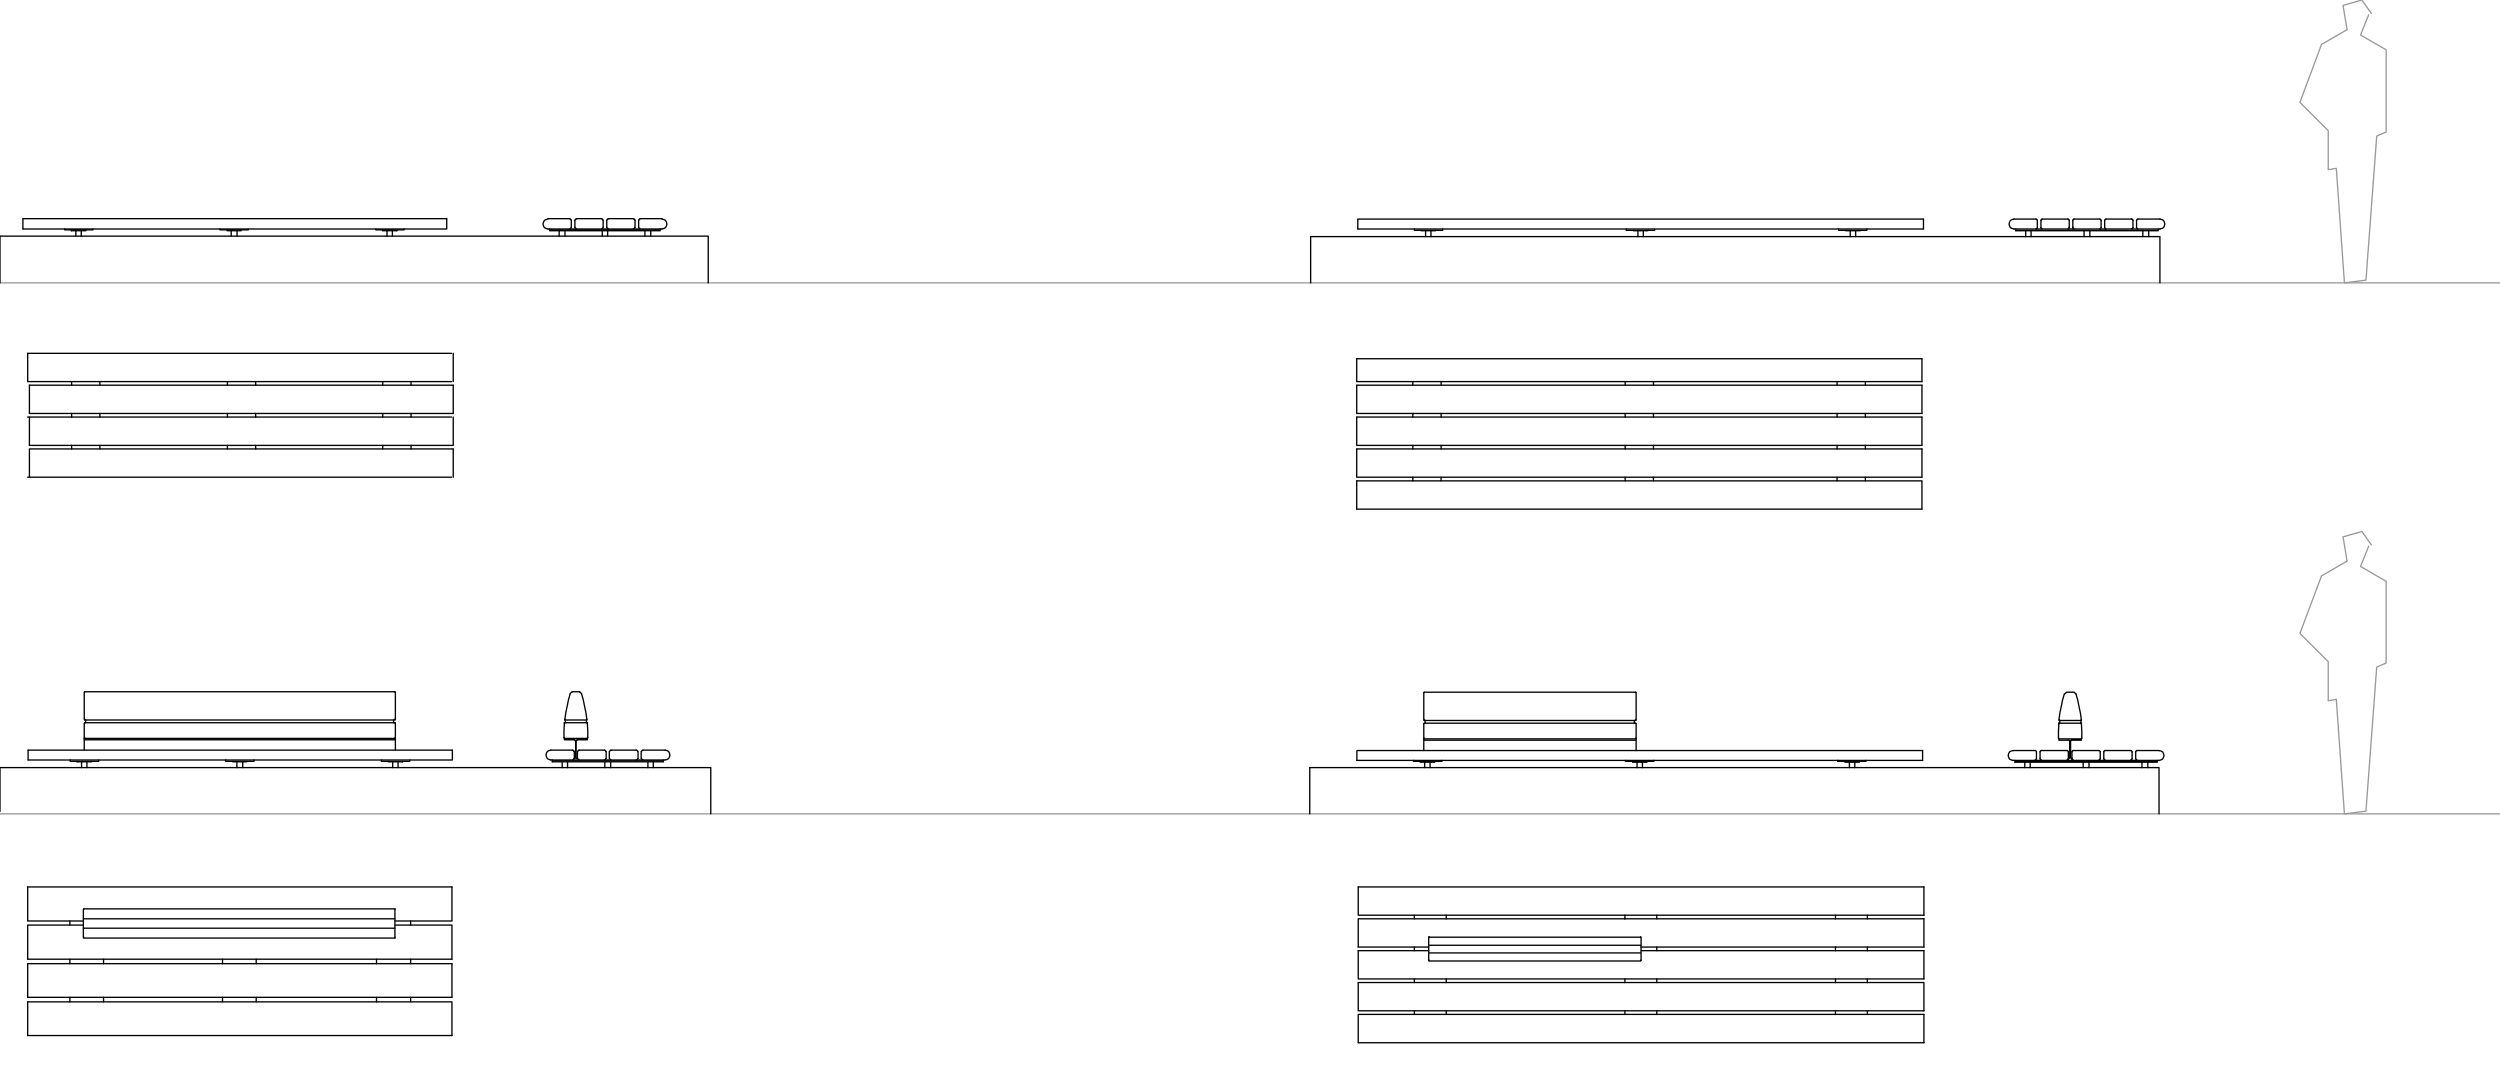 <?xml version="1.0" encoding="UTF-8"?>
<svg xmlns="http://www.w3.org/2000/svg" id="Info_escala" data-name="Info + escala" viewBox="0 0 935.5 400">
  <defs>
    <style>      .cls-1 {        stroke: #010101;      }      .cls-1, .cls-2 {        fill: none;        stroke-linecap: round;        stroke-linejoin: round;        stroke-width: .5px;      }      .cls-2 {        stroke: #989999;      }    </style>
  </defs>
  <polyline class="cls-2" points="887.36 5.04 883.83 0 876.77 2.02 878.28 11.09 868.71 16.63 860.64 38.3 871.23 48.89 871.23 63.5 874.25 63 877.28 105.84 885.34 104.83 889.37 50.9 892.9 49.39 892.9 18.65 883.32 13.1 886.35 5.54"></polyline>
  <line class="cls-2" y1="105.84" x2="935.5" y2="105.84"></line>
  <line class="cls-2" y1="304.54" x2="935.5" y2="304.54"></line>
  <polyline class="cls-2" points="887.36 203.91 883.83 198.87 876.77 200.89 878.28 209.96 868.71 215.5 860.64 237.01 871.23 247.59 871.23 262.21 874.25 261.7 877.28 304.54 885.34 303.54 889.37 249.61 892.9 248.1 892.9 217.52 883.32 211.98 886.35 204.42"></polyline>
  <g>
    <polyline class="cls-1" points="8.57 85.68 104.16 85.68 167.16 85.68 167.16 81.82"></polyline>
    <line class="cls-1" x1="8.57" y1="81.82" x2="8.57" y2="85.68"></line>
    <line class="cls-1" x1="8.57" y1="81.82" x2="167.16" y2="81.82"></line>
    <path class="cls-1" d="M213.27,81.82h-8.23M247.04,85.68v.67M205.71,86.35v-.67M205.71,86.02h41.33M247.04,86.35h-41.33M241.33,86.35v2.02M243.51,88.37v-2.02M209.24,86.35v2.02M211.42,88.37v-2.02M225.37,86.35v2.02M227.38,88.37v-2.02"></path>
    <polyline class="cls-1" points="213.78 82.49 213.78 82.32 213.61 82.15 213.44 81.98 213.27 81.98"></polyline>
    <line class="cls-1" x1="213.78" y1="85.01" x2="213.78" y2="82.49"></line>
    <polyline class="cls-1" points="213.27 85.51 213.44 85.51 213.61 85.34 213.78 85.18 213.78 85.01"></polyline>
    <polyline class="cls-1" points="205.04 81.98 204.37 82.15 203.7 82.49 203.36 83.16 203.19 83.83 203.36 84.5 203.7 85.18 204.37 85.51 205.04 85.68"></polyline>
    <polyline class="cls-1" points="225.7 82.49 225.7 82.32 225.54 82.15 225.37 81.98 225.2 81.98"></polyline>
    <line class="cls-1" x1="225.7" y1="82.49" x2="225.7" y2="85.01"></line>
    <polyline class="cls-1" points="225.2 85.51 225.37 85.51 225.54 85.34 225.7 85.18 225.7 85.01"></polyline>
    <polyline class="cls-1" points="215.12 85.01 215.12 85.18 215.29 85.34 215.46 85.51 215.62 85.51"></polyline>
    <path class="cls-1" d="M215.62,81.82h9.58M215.12,85.01v-2.52"></path>
    <polyline class="cls-1" points="215.62 81.98 215.46 81.98 215.29 82.15 215.12 82.32 215.12 82.49"></polyline>
    <line class="cls-1" x1="247.71" y1="85.68" x2="205.04" y2="85.68"></line>
    <polyline class="cls-1" points="238.98 85.01 238.98 85.18 239.14 85.34 239.31 85.51 239.48 85.51"></polyline>
    <line class="cls-1" x1="238.98" y1="85.01" x2="238.98" y2="82.49"></line>
    <polyline class="cls-1" points="239.48 81.98 239.31 81.98 239.14 82.15 238.98 82.32 238.98 82.49"></polyline>
    <line class="cls-1" x1="239.48" y1="81.82" x2="247.71" y2="81.82"></line>
    <polyline class="cls-1" points="247.71 85.68 248.38 85.51 249.06 85.18 249.39 84.5 249.56 83.83 249.39 83.16 249.06 82.49 248.38 82.15 247.71 81.98"></polyline>
    <polyline class="cls-1" points="237.63 82.49 237.63 82.32 237.46 82.15 237.3 81.98 237.13 81.98"></polyline>
    <line class="cls-1" x1="237.63" y1="82.49" x2="237.63" y2="85.01"></line>
    <polyline class="cls-1" points="237.13 85.51 237.3 85.51 237.46 85.34 237.63 85.18 237.63 85.01"></polyline>
    <line class="cls-1" x1="227.55" y1="81.82" x2="237.13" y2="81.82"></line>
    <polyline class="cls-1" points="227.05 85.01 227.05 85.18 227.22 85.34 227.38 85.51 227.55 85.51"></polyline>
    <line class="cls-1" x1="227.05" y1="85.01" x2="227.05" y2="82.49"></line>
    <polyline class="cls-1" points="227.55 81.98 227.38 81.98 227.22 82.15 227.05 82.32 227.05 82.49"></polyline>
    <polyline class="cls-1" points="0 88.37 265.02 88.37 265.02 105.84"></polyline>
    <path class="cls-1" d="M86.52,86.35v2.02M88.7,88.37v-2.02"></path>
    <polyline class="cls-1" points="90.22 86.02 90.22 86.35 85.01 86.35 85.01 86.02"></polyline>
    <polyline class="cls-1" points="92.9 85.68 92.9 86.02 82.32 86.02 82.32 85.68"></polyline>
    <line class="cls-1" y1="88.37" y2="105.84"></line>
    <path class="cls-1" d="M146.83,86.35v2.02M144.82,88.37v-2.02"></path>
    <polyline class="cls-1" points="143.14 86.02 143.14 86.35 148.51 86.35"></polyline>
    <path class="cls-1" d="M28.39,86.35v2.02M30.41,88.37v-2.02M140.62,85.68v.34M151.2,86.02v-.34M148.51,86.35v-.34M140.62,86.02h10.58"></path>
    <polyline class="cls-1" points="32.09 86.02 32.09 86.35 26.71 86.35"></polyline>
    <path class="cls-1" d="M34.78,85.68v.34M24.19,86.02v-.34M26.71,86.35v-.34M34.78,86.02h-10.58"></path>
  </g>
  <g>
    <path class="cls-1" d="M719.93,366.32v-10.58M534.62,355.74h-26.38M508.25,331.88h211.68M719.93,390.18h-211.68"></path>
    <polyline class="cls-1" points="508.25 355.74 508.25 366.32 719.93 366.32"></polyline>
    <path class="cls-1" d="M719.93,355.74h-105.84M719.93,354.39h-105.84"></path>
    <polyline class="cls-1" points="719.93 343.81 508.25 343.81 508.25 354.39"></polyline>
    <path class="cls-1" d="M534.62,354.39h-26.38M719.93,354.39v-10.58"></path>
    <polyline class="cls-1" points="508.25 367.67 719.93 367.67 719.93 378.25"></polyline>
    <polyline class="cls-1" points="508.25 367.67 508.25 378.25 719.93 378.25"></polyline>
    <path class="cls-1" d="M613.92,350.7h-79.13M614.09,359.43v-8.74M534.62,350.7v8.74M614.09,356.58h-79.46M614.09,353.72h-79.46"></path>
    <line class="cls-1" x1="613.92" y1="350.7" x2="613.92" y2="350.53"></line>
    <line class="cls-1" x1="534.62" y1="350.7" x2="534.62" y2="350.87"></line>
    <line class="cls-1" x1="534.79" y1="350.7" x2="534.79" y2="350.53"></line>
    <line class="cls-1" x1="534.79" y1="359.43" x2="534.79" y2="359.27"></line>
    <line class="cls-1" x1="613.92" y1="359.6" x2="534.79" y2="359.6"></line>
    <line class="cls-1" x1="613.92" y1="359.43" x2="613.92" y2="359.27"></line>
    <polyline class="cls-1" points="719.93 379.59 508.25 379.59 508.25 390.18"></polyline>
    <path class="cls-1" d="M719.93,342.47v-10.58M719.93,379.59v10.58"></path>
    <polyline class="cls-1" points="508.25 331.88 508.25 342.47 719.93 342.47"></polyline>
    <path class="cls-1" d="M619.97,378.25v1.34M619.97,366.32v1.34M619.97,354.39v1.34M619.97,342.47v1.34M698.76,343.81v-1.34M698.76,355.74v-1.34M698.76,367.67v-1.34M698.76,379.59v-1.34"></path>
    <polyline class="cls-1" points="608.04 343.81 608.04 342.63 608.04 342.47"></polyline>
    <line class="cls-1" x1="608.04" y1="343.81" x2="608.04" y2="343.64"></line>
    <polyline class="cls-1" points="608.04 378.25 608.04 378.42 608.04 379.43 608.04 379.59"></polyline>
    <polyline class="cls-1" points="686.83 378.25 686.83 378.42 686.83 379.43 686.83 379.59"></polyline>
    <polyline class="cls-1" points="608.04 366.32 608.04 366.49 608.04 367.67"></polyline>
    <polyline class="cls-1" points="686.83 354.39 686.83 354.56 686.83 355.74"></polyline>
    <polyline class="cls-1" points="686.83 366.32 686.83 366.49 686.83 367.67"></polyline>
    <polyline class="cls-1" points="686.83 342.47 686.83 342.63 686.83 343.81"></polyline>
    <path class="cls-1" d="M529.25,343.81v-1.34M529.25,355.74v-1.34M529.25,367.67v-1.34M529.25,379.59v-1.34"></path>
    <polyline class="cls-1" points="541.18 378.25 541.18 378.42 541.18 379.43 541.18 379.59"></polyline>
    <polyline class="cls-1" points="541.18 366.32 541.18 366.49 541.18 367.67"></polyline>
    <polyline class="cls-1" points="541.18 342.47 541.18 342.63 541.18 343.81"></polyline>
  </g>
  <g>
    <line class="cls-1" x1="508.08" y1="85.68" x2="719.76" y2="85.68"></line>
    <polyline class="cls-1" points="719.76 81.98 508.08 81.98 508.08 85.68"></polyline>
    <path class="cls-1" d="M779.85,86.35v2.18M782.03,88.54v-2.18M758.01,86.35v2.18M760.02,88.54v-2.18M801.85,86.35v2.18M804.04,88.54v-2.18M719.76,81.98v3.7"></path>
    <polyline class="cls-1" points="754.31 86.35 807.57 86.35 807.57 85.68"></polyline>
    <path class="cls-1" d="M807.57,86.18h-53.26M754.31,86.35v-.67"></path>
    <polyline class="cls-1" points="775.65 85.18 775.65 85.34 775.81 85.51 775.98 85.68 776.15 85.68"></polyline>
    <line class="cls-1" x1="785.73" y1="81.98" x2="776.15" y2="81.98"></line>
    <polyline class="cls-1" points="786.23 82.49 786.23 82.32 786.06 82.15 785.89 81.98 785.73 81.98"></polyline>
    <line class="cls-1" x1="786.23" y1="85.18" x2="786.23" y2="82.49"></line>
    <polyline class="cls-1" points="785.73 85.68 785.89 85.68 786.06 85.51 786.23 85.34 786.23 85.18"></polyline>
    <polyline class="cls-1" points="776.15 81.98 775.98 81.98 775.81 82.15 775.65 82.32 775.65 82.49"></polyline>
    <path class="cls-1" d="M773.8,81.98h-9.58M775.65,82.49v2.69"></path>
    <polyline class="cls-1" points="774.3 82.49 774.3 82.32 774.13 82.15 773.97 81.98 773.8 81.98"></polyline>
    <line class="cls-1" x1="774.3" y1="85.18" x2="774.3" y2="82.49"></line>
    <polyline class="cls-1" points="773.8 85.68 773.97 85.68 774.13 85.51 774.3 85.34 774.3 85.18"></polyline>
    <line class="cls-1" x1="763.72" y1="82.49" x2="763.72" y2="85.18"></line>
    <polyline class="cls-1" points="764.22 81.98 764.05 81.98 763.89 82.15 763.72 82.32 763.72 82.49"></polyline>
    <polyline class="cls-1" points="763.72 85.18 763.72 85.34 763.89 85.51 764.05 85.68 764.22 85.68"></polyline>
    <line class="cls-1" x1="787.57" y1="82.49" x2="787.57" y2="85.18"></line>
    <polyline class="cls-1" points="788.08 81.98 787.91 81.98 787.74 82.15 787.57 82.32 787.57 82.49"></polyline>
    <line class="cls-1" x1="797.65" y1="81.98" x2="788.08" y2="81.98"></line>
    <polyline class="cls-1" points="798.16 82.49 798.16 82.32 797.99 82.15 797.82 81.98 797.65 81.98"></polyline>
    <line class="cls-1" x1="798.16" y1="85.18" x2="798.16" y2="82.49"></line>
    <polyline class="cls-1" points="797.65 85.68 797.82 85.68 797.99 85.51 798.16 85.34 798.16 85.18"></polyline>
    <polyline class="cls-1" points="787.57 85.18 787.57 85.34 787.74 85.51 787.91 85.68 788.08 85.68"></polyline>
    <path class="cls-1" d="M799.5,85.18v-2.69M774.3,85.18v-.17M775.65,85.18v-.17"></path>
    <polyline class="cls-1" points="808.24 85.68 808.91 85.51 809.58 85.18 809.92 84.5 810.09 83.83 809.92 83.16 809.58 82.49 808.91 82.15 808.24 81.98"></polyline>
    <polyline class="cls-1" points="799.5 85.18 799.5 85.34 799.67 85.51 799.84 85.68 800.01 85.68"></polyline>
    <polyline class="cls-1" points="800.01 81.98 799.84 81.98 799.67 82.15 799.5 82.32 799.5 82.49"></polyline>
    <line class="cls-1" x1="800.01" y1="81.98" x2="808.24" y2="81.98"></line>
    <polyline class="cls-1" points="762.37 82.49 762.37 82.32 762.21 82.15 762.04 81.98 761.87 81.98"></polyline>
    <line class="cls-1" x1="762.37" y1="85.18" x2="762.37" y2="82.49"></line>
    <polyline class="cls-1" points="761.87 85.68 762.04 85.68 762.21 85.51 762.37 85.34 762.37 85.18"></polyline>
    <polyline class="cls-1" points="753.64 81.98 752.97 82.15 752.29 82.49 751.96 83.16 751.79 83.83 751.96 84.5 752.29 85.18 752.97 85.51 753.64 85.68"></polyline>
    <path class="cls-1" d="M761.87,81.98h-8.23M753.64,85.68h54.6"></path>
    <polyline class="cls-1" points="490.44 88.54 808.24 88.54 808.24 105.84"></polyline>
    <path class="cls-1" d="M612.91,86.35v2.18M614.93,88.54v-2.18M490.44,88.54v17.3"></path>
    <polyline class="cls-1" points="611.23 86.18 611.23 86.35 616.61 86.35 616.61 86.18"></polyline>
    <line class="cls-1" x1="619.13" y1="85.68" x2="619.13" y2="86.18"></line>
    <polyline class="cls-1" points="608.54 85.68 608.54 86.18 619.13 86.18"></polyline>
    <path class="cls-1" d="M694.39,86.35v2.18M692.37,88.54v-2.18"></path>
    <polyline class="cls-1" points="696.07 86.18 696.07 86.35 690.69 86.35 690.69 86.18"></polyline>
    <line class="cls-1" x1="688.01" y1="85.68" x2="688.01" y2="86.18"></line>
    <polyline class="cls-1" points="698.59 85.68 698.59 86.18 688.01 86.18"></polyline>
    <line class="cls-1" x1="533.45" y1="86.35" x2="533.45" y2="88.54"></line>
    <line class="cls-1" x1="535.46" y1="88.54" x2="535.46" y2="86.35"></line>
    <polyline class="cls-1" points="531.77 86.18 531.77 86.35 537.14 86.35 537.14 86.18"></polyline>
    <line class="cls-1" x1="539.83" y1="85.68" x2="539.83" y2="86.18"></line>
    <polyline class="cls-1" points="529.25 85.68 529.25 86.18 539.83 86.18"></polyline>
  </g>
  <path class="cls-1" d="M10.36,156.07h158.59M168.95,132.22H10.36M10.36,178.58h158.59"></path>
  <polyline class="cls-1" points="11.01 166.66 169.6 166.66 169.6 156.07"></polyline>
  <path class="cls-1" d="M11.01,144.14h158.59M95.68,154.73v1.34M85.1,154.73v1.34M153.81,154.73v1.34M143.22,154.73v1.34M37.38,154.73v1.34M26.8,154.73v1.34M26.8,166.66v1.34M37.38,166.66v1.34M143.22,166.66v1.34M153.81,166.66v1.34M95.68,166.66v1.34M85.1,166.66v1.34M11.01,166.66v-10.58"></path>
  <polyline class="cls-1" points="169.6 154.73 11.01 154.73 11.01 144.14"></polyline>
  <path class="cls-1" d="M153.81,142.8v1.34M169.6,154.73v-10.58"></path>
  <polyline class="cls-1" points="169.6 168 11.01 168 11.01 178.58"></polyline>
  <line class="cls-1" x1="169.6" y1="168" x2="169.6" y2="178.58"></line>
  <polyline class="cls-1" points="168.95 142.8 10.36 142.8 10.36 132.22"></polyline>
  <path class="cls-1" d="M95.68,142.8v1.34M85.1,142.8v1.34M143.22,142.8v1.34M37.38,142.8v1.34M26.8,142.8v1.34M169.6,142.8v-10.58"></path>
  <g>
    <path class="cls-1" d="M719.19,156.07h-211.51M507.68,190.51h211.51"></path>
    <polyline class="cls-1" points="719.19 166.66 507.68 166.66 507.68 156.07"></polyline>
    <path class="cls-1" d="M719.19,168h-211.51M719.19,156.07v10.58"></path>
    <polyline class="cls-1" points="719.19 178.58 507.68 178.58 507.68 168"></polyline>
    <path class="cls-1" d="M719.19,144.14h-211.51M719.19,168v10.58"></path>
    <polyline class="cls-1" points="719.19 154.73 507.68 154.73 507.68 144.14"></polyline>
    <path class="cls-1" d="M698.02,144.14v-1.34M687.44,144.14v-1.34M687.44,168v-1.34M698.02,168v-1.34M608.14,156.07v-1.34M618.72,156.07v-1.34M528.68,156.07v-1.34M539.26,156.07v-1.34M687.44,156.07v-1.34M698.02,156.07v-1.34M539.26,179.93v-1.34M528.68,179.93v-1.34M618.72,179.93v-1.34M608.14,179.93v-1.34M618.72,144.14v-1.34M608.14,144.14v-1.34M528.68,144.14v-1.34M539.26,144.14v-1.34M698.02,179.93v-1.34M687.44,179.93v-1.34M719.19,144.14v10.58"></path>
    <polyline class="cls-1" points="507.68 179.93 719.19 179.93 719.19 190.51"></polyline>
    <line class="cls-1" x1="507.68" y1="179.93" x2="507.68" y2="190.51"></line>
    <polyline class="cls-1" points="719.19 142.8 507.68 142.8 507.68 134.23"></polyline>
    <path class="cls-1" d="M608.14,168v-1.34M618.72,168v-1.34M528.68,168v-1.34M539.26,168v-1.34M719.19,142.8v-8.57"></path>
    <line class="cls-1" x1="507.68" y1="134.23" x2="719.19" y2="134.23"></line>
  </g>
  <g>
    <polyline class="cls-1" points="10.52 284.38 106.28 284.38 169.28 284.38 169.28 280.69"></polyline>
    <line class="cls-1" x1="10.52" y1="280.69" x2="10.52" y2="284.38"></line>
    <line class="cls-1" x1="10.52" y1="280.69" x2="169.28" y2="280.69"></line>
    <path class="cls-1" d="M248.16,285.06h-41.5M242.45,285.06v2.18M244.47,287.24v-2.18M210.36,285.06v2.18M212.38,287.24v-2.18M226.32,285.06v2.18M228.51,287.24v-2.18"></path>
    <polyline class="cls-1" points="213.39 259.52 212.72 261.87 212.21 264.39 211.71 266.74 211.37 269.26"></polyline>
    <line class="cls-1" x1="211.2" y1="270.61" x2="211.2" y2="270.44"></line>
    <line class="cls-1" x1="211.2" y1="270.44" x2="219.77" y2="270.44"></line>
    <line class="cls-1" x1="211.37" y1="269.26" x2="211.37" y2="269.1"></line>
    <line class="cls-1" x1="219.6" y1="269.43" x2="211.37" y2="269.43"></line>
    <polyline class="cls-1" points="211.04 275.98 211.04 276.15 211.2 276.15"></polyline>
    <polyline class="cls-1" points="211.2 270.44 211.04 273.3 211.04 275.98"></polyline>
    <line class="cls-1" x1="214.06" y1="258.85" x2="216.92" y2="258.85"></line>
    <polyline class="cls-1" points="214.06 259.02 213.89 259.02 213.72 259.18 213.56 259.35 213.39 259.52"></polyline>
    <polyline class="cls-1" points="219.6 269.26 219.27 266.74 218.76 264.39 218.26 261.87 217.59 259.52"></polyline>
    <polyline class="cls-1" points="217.59 259.52 217.42 259.35 217.25 259.18 217.08 259.02 216.92 259.02"></polyline>
    <polyline class="cls-1" points="219.77 276.15 219.94 276.15 219.94 275.98"></polyline>
    <polyline class="cls-1" points="219.94 275.98 219.94 273.3 219.77 270.44"></polyline>
    <line class="cls-1" x1="219.77" y1="270.61" x2="219.77" y2="270.44"></line>
    <line class="cls-1" x1="219.6" y1="269.26" x2="219.6" y2="269.1"></line>
    <path class="cls-1" d="M211.54,269.43v1.01M219.44,269.43v1.01"></path>
    <polyline class="cls-1" points="215.07 276.82 211.2 276.82 211.2 276.32 219.77 276.32 219.77 276.82 215.91 276.82"></polyline>
    <polyline class="cls-1" points="215.91 276.99 215.74 276.99 215.74 277.16"></polyline>
    <line class="cls-1" x1="215.57" y1="277.16" x2="215.57" y2="283.54"></line>
    <polyline class="cls-1" points="215.74 283.54 215.74 283.71 215.91 283.71"></polyline>
    <path class="cls-1" d="M214.9,283.88h.17M215.91,283.88h.17"></path>
    <polyline class="cls-1" points="215.07 283.71 215.24 283.71 215.24 283.54"></polyline>
    <line class="cls-1" x1="215.4" y1="283.54" x2="215.4" y2="277.16"></line>
    <polyline class="cls-1" points="215.24 277.16 215.24 276.99 215.07 276.99"></polyline>
    <path class="cls-1" d="M214.23,280.69h-8.06M248.16,284.38v.67M206.67,285.06v-.67M206.67,284.72h41.5"></path>
    <polyline class="cls-1" points="214.73 281.19 214.73 281.02 214.56 280.86 214.4 280.69 214.23 280.69"></polyline>
    <line class="cls-1" x1="214.9" y1="283.88" x2="214.9" y2="281.19"></line>
    <polyline class="cls-1" points="214.23 284.38 214.4 284.38 214.56 284.22 214.73 284.05 214.73 283.88"></polyline>
    <polyline class="cls-1" points="206.16 280.69 205.49 280.86 204.82 281.19 204.48 281.86 204.32 282.54 204.48 283.21 204.82 283.88 205.49 284.22 206.16 284.38"></polyline>
    <polyline class="cls-1" points="226.66 281.19 226.66 281.02 226.49 280.86 226.32 280.69 226.16 280.69"></polyline>
    <line class="cls-1" x1="226.83" y1="281.19" x2="226.83" y2="283.88"></line>
    <polyline class="cls-1" points="226.16 284.38 226.32 284.38 226.49 284.22 226.66 284.05 226.66 283.88"></polyline>
    <polyline class="cls-1" points="216.24 283.88 216.24 284.05 216.41 284.22 216.58 284.38 216.75 284.38"></polyline>
    <path class="cls-1" d="M216.75,280.69h9.41M216.08,283.88v-2.69"></path>
    <polyline class="cls-1" points="216.75 280.69 216.58 280.69 216.41 280.86 216.24 281.02 216.24 281.19"></polyline>
    <line class="cls-1" x1="248.84" y1="284.38" x2="206.16" y2="284.38"></line>
    <polyline class="cls-1" points="240.1 283.88 240.1 284.05 240.27 284.22 240.44 284.38 240.6 284.38"></polyline>
    <line class="cls-1" x1="239.93" y1="283.88" x2="239.93" y2="281.19"></line>
    <polyline class="cls-1" points="240.6 280.69 240.44 280.69 240.27 280.86 240.1 281.02 240.1 281.19"></polyline>
    <line class="cls-1" x1="240.6" y1="280.69" x2="248.84" y2="280.69"></line>
    <polyline class="cls-1" points="248.84 284.38 249.51 284.22 250.18 283.88 250.52 283.21 250.68 282.54 250.52 281.86 250.18 281.19 249.51 280.86 248.84 280.69"></polyline>
    <polyline class="cls-1" points="238.59 281.19 238.59 281.02 238.42 280.86 238.25 280.69 238.08 280.69"></polyline>
    <line class="cls-1" x1="238.76" y1="281.19" x2="238.76" y2="283.88"></line>
    <polyline class="cls-1" points="238.08 284.38 238.25 284.38 238.42 284.22 238.59 284.05 238.59 283.88"></polyline>
    <line class="cls-1" x1="228.68" y1="280.69" x2="238.08" y2="280.69"></line>
    <polyline class="cls-1" points="228.17 283.88 228.17 284.05 228.34 284.22 228.51 284.38 228.68 284.38"></polyline>
    <line class="cls-1" x1="228" y1="283.88" x2="228" y2="281.19"></line>
    <polyline class="cls-1" points="228.68 280.69 228.51 280.69 228.34 280.86 228.17 281.02 228.17 281.19"></polyline>
    <polyline class="cls-1" points="0 303.61 0 287.24 265.97 287.24 265.97 304.54"></polyline>
    <polyline class="cls-1" points="147.95 276.32 105.11 276.32 31.52 276.32"></polyline>
    <line class="cls-1" x1="147.78" y1="276.15" x2="147.78" y2="275.98"></line>
    <line class="cls-1" x1="31.69" y1="276.15" x2="31.69" y2="275.98"></line>
    <path class="cls-1" d="M31.52,276.15v-5.54M147.95,270.61v5.54"></path>
    <line class="cls-1" x1="147.78" y1="270.61" x2="147.78" y2="270.44"></line>
    <polyline class="cls-1" points="147.78 270.44 105.11 270.44 31.69 270.44"></polyline>
    <line class="cls-1" x1="31.69" y1="270.61" x2="31.69" y2="270.44"></line>
    <polyline class="cls-1" points="147.78 269.43 105.11 269.43 31.69 269.43"></polyline>
    <line class="cls-1" x1="147.78" y1="269.26" x2="147.78" y2="269.1"></line>
    <line class="cls-1" x1="31.69" y1="269.26" x2="31.69" y2="269.1"></line>
    <path class="cls-1" d="M147.28,270.44v-1.01M32.03,269.43v1.01M31.52,269.26v-10.25M147.95,259.02v10.25"></path>
    <line class="cls-1" x1="147.78" y1="259.02" x2="147.78" y2="258.85"></line>
    <line class="cls-1" x1="31.69" y1="259.02" x2="31.69" y2="258.85"></line>
    <polyline class="cls-1" points="147.95 276.82 105.11 276.82 31.52 276.82"></polyline>
    <path class="cls-1" d="M31.52,276.32v4.37M147.95,276.32v4.37"></path>
    <line class="cls-1" x1="31.69" y1="258.85" x2="147.78" y2="258.85"></line>
    <path class="cls-1" d="M88.64,285.06v2.18M90.83,287.24v-2.18"></path>
    <polyline class="cls-1" points="92.34 284.89 92.34 285.06 87.13 285.06 87.13 284.89"></polyline>
    <polyline class="cls-1" points="95.03 284.38 95.03 284.89 84.44 284.89 84.44 284.38"></polyline>
    <path class="cls-1" d="M148.96,285.06v2.18M146.94,287.24v-2.18"></path>
    <polyline class="cls-1" points="145.26 284.89 145.26 285.06 150.64 285.06"></polyline>
    <path class="cls-1" d="M30.52,285.06v2.18M32.53,287.24v-2.18M142.74,284.38v.5M153.32,284.89v-.5M150.64,285.06v-.17M142.74,284.89h10.58"></path>
    <polyline class="cls-1" points="34.21 284.89 34.21 285.06 28.84 285.06"></polyline>
    <line class="cls-1" x1="36.9" y1="284.38" x2="36.9" y2="284.89"></line>
    <line class="cls-1" x1="26.32" y1="284.89" x2="26.32" y2="284.38"></line>
    <line class="cls-1" x1="28.84" y1="285.06" x2="28.84" y2="284.89"></line>
    <line class="cls-1" x1="36.9" y1="284.89" x2="26.32" y2="284.89"></line>
  </g>
  <g>
    <polyline class="cls-1" points="169.12 331.88 96.37 331.88 10.36 331.88"></polyline>
    <polyline class="cls-1" points="10.36 387.49 96.37 387.49 169.12 387.49"></polyline>
    <path class="cls-1" d="M10.36,346.16v12.77M169.12,346.16v12.77M31.19,346.16H10.36M169.12,346.16h-21.34M31.19,344.65H10.36M169.12,344.65h-21.34M10.36,344.65v-12.77M169.12,344.65v-12.77"></path>
    <polyline class="cls-1" points="169.12 358.93 96.37 358.93 10.36 358.93"></polyline>
    <polyline class="cls-1" points="10.36 374.89 96.37 374.89 169.12 374.89 169.12 387.49"></polyline>
    <line class="cls-1" x1="10.36" y1="374.89" x2="10.36" y2="387.49"></line>
    <polyline class="cls-1" points="169.12 360.61 96.37 360.61 10.36 360.61"></polyline>
    <path class="cls-1" d="M10.36,360.61v12.6M169.12,360.61v12.6"></path>
    <polyline class="cls-1" points="169.12 373.21 96.37 373.21 10.36 373.21"></polyline>
    <polyline class="cls-1" points="147.78 347.34 87.97 347.34 31.19 347.34"></polyline>
    <polyline class="cls-1" points="147.78 343.81 87.97 343.81 31.19 343.81"></polyline>
    <line class="cls-1" x1="31.19" y1="350.87" x2="31.19" y2="340.28"></line>
    <line class="cls-1" x1="147.78" y1="340.28" x2="147.78" y2="340.11"></line>
    <line class="cls-1" x1="31.36" y1="340.28" x2="31.36" y2="340.11"></line>
    <line class="cls-1" x1="31.36" y1="350.87" x2="31.36" y2="350.7"></line>
    <line class="cls-1" x1="147.78" y1="340.28" x2="147.78" y2="350.87"></line>
    <line class="cls-1" x1="147.78" y1="350.87" x2="147.78" y2="350.7"></line>
    <polyline class="cls-1" points="147.78 351.03 87.97 351.03 31.36 351.03"></polyline>
    <path class="cls-1" d="M31.36,340.11h116.42"></path>
    <path class="cls-1" d="M140.89,360.61v-1.68M140.89,374.89v-1.68M153.66,373.21v1.68M153.66,358.93v1.68M153.66,344.65v1.51M95.87,360.61v-1.68M95.87,374.89v-1.68M83.27,373.21v1.68M83.27,358.93v1.68M38.75,360.61v-1.68M38.75,374.89v-1.68M26.15,373.21v1.68M26.15,358.93v1.68M26.15,344.65v1.51"></path>
  </g>
  <g>
    <line class="cls-1" x1="532.95" y1="276.32" x2="532.95" y2="276.15"></line>
    <line class="cls-1" x1="532.78" y1="276.49" x2="612.24" y2="276.49"></line>
    <line class="cls-1" x1="612.08" y1="276.32" x2="612.08" y2="276.15"></line>
    <path class="cls-1" d="M612.24,270.78v5.54M532.78,276.32v-5.54"></path>
    <line class="cls-1" x1="532.95" y1="270.78" x2="532.95" y2="270.61"></line>
    <line class="cls-1" x1="532.95" y1="270.61" x2="612.08" y2="270.61"></line>
    <line class="cls-1" x1="612.08" y1="270.78" x2="612.08" y2="270.61"></line>
    <line class="cls-1" x1="532.95" y1="269.6" x2="612.08" y2="269.6"></line>
    <line class="cls-1" x1="532.95" y1="269.43" x2="532.95" y2="269.26"></line>
    <line class="cls-1" x1="612.08" y1="269.43" x2="612.08" y2="269.26"></line>
    <path class="cls-1" d="M611.57,269.6v1.01M533.28,270.61v-1.01M612.24,259.18v10.25M532.78,269.43v-10.25"></path>
    <line class="cls-1" x1="532.95" y1="259.18" x2="532.95" y2="259.02"></line>
    <line class="cls-1" x1="532.95" y1="259.02" x2="612.08" y2="259.02"></line>
    <line class="cls-1" x1="612.08" y1="259.18" x2="612.08" y2="259.02"></line>
    <path class="cls-1" d="M507.75,284.55h211.68M532.78,280.86v-4.37M612.24,280.86v-4.37M532.78,276.99h79.46"></path>
    <polyline class="cls-1" points="719.43 280.86 507.75 280.86 507.75 284.55"></polyline>
    <path class="cls-1" d="M779.52,285.22v2.02M781.7,287.24v-2.02M757.68,285.22v2.02M759.69,287.24v-2.02M801.52,285.22v2.02M803.71,287.24v-2.02M719.43,280.86v3.7"></path>
    <polyline class="cls-1" points="753.98 285.22 807.24 285.22 807.24 284.55"></polyline>
    <path class="cls-1" d="M807.24,284.89h-53.26M753.98,285.22v-.67"></path>
    <polyline class="cls-1" points="775.32 283.88 775.32 284.05 775.48 284.22 775.65 284.38 775.82 284.38"></polyline>
    <line class="cls-1" x1="785.4" y1="280.86" x2="775.82" y2="280.86"></line>
    <polyline class="cls-1" points="785.9 281.36 785.9 281.19 785.73 281.02 785.56 280.86 785.4 280.86"></polyline>
    <line class="cls-1" x1="785.9" y1="283.88" x2="785.9" y2="281.36"></line>
    <polyline class="cls-1" points="785.4 284.38 785.56 284.38 785.73 284.22 785.9 284.05 785.9 283.88"></polyline>
    <polyline class="cls-1" points="775.82 280.86 775.65 280.86 775.48 281.02 775.32 281.19 775.32 281.36"></polyline>
    <path class="cls-1" d="M773.47,280.86h-9.58M775.32,281.36v2.52"></path>
    <polyline class="cls-1" points="773.97 281.36 773.97 281.19 773.8 281.02 773.64 280.86 773.47 280.86"></polyline>
    <line class="cls-1" x1="773.97" y1="283.88" x2="773.97" y2="281.36"></line>
    <polyline class="cls-1" points="773.47 284.38 773.64 284.38 773.8 284.22 773.97 284.05 773.97 283.88"></polyline>
    <line class="cls-1" x1="763.39" y1="281.36" x2="763.39" y2="283.88"></line>
    <polyline class="cls-1" points="763.89 280.86 763.72 280.86 763.56 281.02 763.39 281.19 763.39 281.36"></polyline>
    <polyline class="cls-1" points="763.39 283.88 763.39 284.05 763.56 284.22 763.72 284.38 763.89 284.38"></polyline>
    <line class="cls-1" x1="787.24" y1="281.36" x2="787.24" y2="283.88"></line>
    <polyline class="cls-1" points="787.75 280.86 787.58 280.86 787.41 281.02 787.24 281.19 787.24 281.36"></polyline>
    <line class="cls-1" x1="797.32" y1="280.86" x2="787.75" y2="280.86"></line>
    <polyline class="cls-1" points="797.83 281.36 797.83 281.19 797.66 281.02 797.49 280.86 797.32 280.86"></polyline>
    <line class="cls-1" x1="797.83" y1="283.88" x2="797.83" y2="281.36"></line>
    <polyline class="cls-1" points="797.32 284.38 797.49 284.38 797.66 284.22 797.83 284.05 797.83 283.88"></polyline>
    <polyline class="cls-1" points="787.24 283.88 787.24 284.05 787.41 284.22 787.58 284.38 787.75 284.38"></polyline>
    <polyline class="cls-1" points="770.44 270.61 770.28 273.46 770.28 276.15"></polyline>
    <polyline class="cls-1" points="770.28 276.15 770.28 276.32 770.44 276.32"></polyline>
    <line class="cls-1" x1="770.44" y1="270.78" x2="770.44" y2="270.61"></line>
    <line class="cls-1" x1="770.61" y1="269.43" x2="770.61" y2="269.26"></line>
    <polyline class="cls-1" points="772.46 259.69 771.79 262.04 771.28 264.56 770.78 266.91 770.44 269.43"></polyline>
    <path class="cls-1" d="M778.84,269.6h-8.23M770.44,270.61h8.4"></path>
    <polyline class="cls-1" points="773.3 259.18 773.13 259.18 772.96 259.35 772.8 259.52 772.63 259.69"></polyline>
    <line class="cls-1" x1="773.3" y1="259.02" x2="776.16" y2="259.02"></line>
    <polyline class="cls-1" points="776.83 259.69 776.66 259.52 776.49 259.35 776.32 259.18 776.16 259.18"></polyline>
    <polyline class="cls-1" points="778.84 269.43 778.51 266.91 778 264.56 777.5 262.04 776.83 259.69"></polyline>
    <line class="cls-1" x1="778.84" y1="269.43" x2="778.84" y2="269.26"></line>
    <polyline class="cls-1" points="778.84 276.32 779.01 276.32 779.01 276.15"></polyline>
    <line class="cls-1" x1="778.84" y1="270.78" x2="778.84" y2="270.61"></line>
    <polyline class="cls-1" points="779.01 276.15 779.01 273.46 778.84 270.61"></polyline>
    <path class="cls-1" d="M775.32,284.05v-.17M770.78,270.61v-1.01M778.68,270.61v-1.01"></path>
    <polyline class="cls-1" points="774.31 277.16 774.31 276.99 774.14 276.99"></polyline>
    <polyline class="cls-1" points="770.44 276.49 778.84 276.49 778.84 276.99 775.15 276.99"></polyline>
    <polyline class="cls-1" points="775.15 276.99 774.98 276.99 774.98 277.16"></polyline>
    <path class="cls-1" d="M799.17,283.88v-2.52M770.44,276.99h3.7M773.97,284.05v-.17M770.44,276.49v.5"></path>
    <polyline class="cls-1" points="807.91 284.55 808.58 284.38 809.25 284.05 809.59 283.38 809.76 282.7 809.59 282.03 809.25 281.36 808.58 281.02 807.91 280.86"></polyline>
    <polyline class="cls-1" points="799.17 283.88 799.17 284.05 799.34 284.22 799.51 284.38 799.68 284.38"></polyline>
    <polyline class="cls-1" points="799.68 280.86 799.51 280.86 799.34 281.02 799.17 281.19 799.17 281.36"></polyline>
    <line class="cls-1" x1="799.68" y1="280.86" x2="807.91" y2="280.86"></line>
    <polyline class="cls-1" points="762.04 281.36 762.04 281.19 761.88 281.02 761.71 280.86 761.54 280.86"></polyline>
    <line class="cls-1" x1="762.04" y1="283.88" x2="762.04" y2="281.36"></line>
    <polyline class="cls-1" points="761.54 284.38 761.71 284.38 761.88 284.22 762.04 284.05 762.04 283.88"></polyline>
    <polyline class="cls-1" points="753.31 280.86 752.64 281.02 751.96 281.36 751.63 282.03 751.46 282.7 751.63 283.38 751.96 284.05 752.64 284.38 753.31 284.55"></polyline>
    <path class="cls-1" d="M761.54,280.86h-8.23M753.31,284.55h54.6"></path>
    <polyline class="cls-1" points="490.11 287.24 807.91 287.24 807.91 304.54"></polyline>
    <polyline class="cls-1" points="774.14 283.71 774.31 283.71 774.31 283.54"></polyline>
    <path class="cls-1" d="M774.14,283.88h-.17M774.48,283.54v-6.38"></path>
    <polyline class="cls-1" points="774.98 283.54 774.98 283.71 775.15 283.71"></polyline>
    <line class="cls-1" x1="775.15" y1="283.88" x2="775.32" y2="283.88"></line>
    <line class="cls-1" x1="774.81" y1="283.54" x2="774.81" y2="277.16"></line>
    <line class="cls-1" x1="490.11" y1="287.24" x2="490.11" y2="304.54"></line>
    <path class="cls-1" d="M612.58,285.22v2.02M614.6,287.24v-2.02"></path>
    <polyline class="cls-1" points="610.9 284.89 610.9 285.22 616.28 285.22 616.28 284.89"></polyline>
    <line class="cls-1" x1="618.8" y1="284.55" x2="618.8" y2="284.89"></line>
    <polyline class="cls-1" points="608.21 284.55 608.21 284.89 618.8 284.89"></polyline>
    <path class="cls-1" d="M694.06,285.22v2.02M692.04,287.24v-2.02"></path>
    <polyline class="cls-1" points="695.74 284.89 695.74 285.22 690.36 285.22 690.36 284.89"></polyline>
    <line class="cls-1" x1="687.68" y1="284.55" x2="687.68" y2="284.89"></line>
    <polyline class="cls-1" points="698.26 284.55 698.26 284.89 687.68 284.89"></polyline>
    <path class="cls-1" d="M533.12,285.22v2.02M535.13,287.24v-2.02"></path>
    <polyline class="cls-1" points="531.44 284.89 531.44 285.22 536.81 285.22 536.81 284.89"></polyline>
    <line class="cls-1" x1="539.5" y1="284.55" x2="539.5" y2="284.89"></line>
    <polyline class="cls-1" points="528.92 284.55 528.92 284.89 539.5 284.89"></polyline>
  </g>
</svg>
